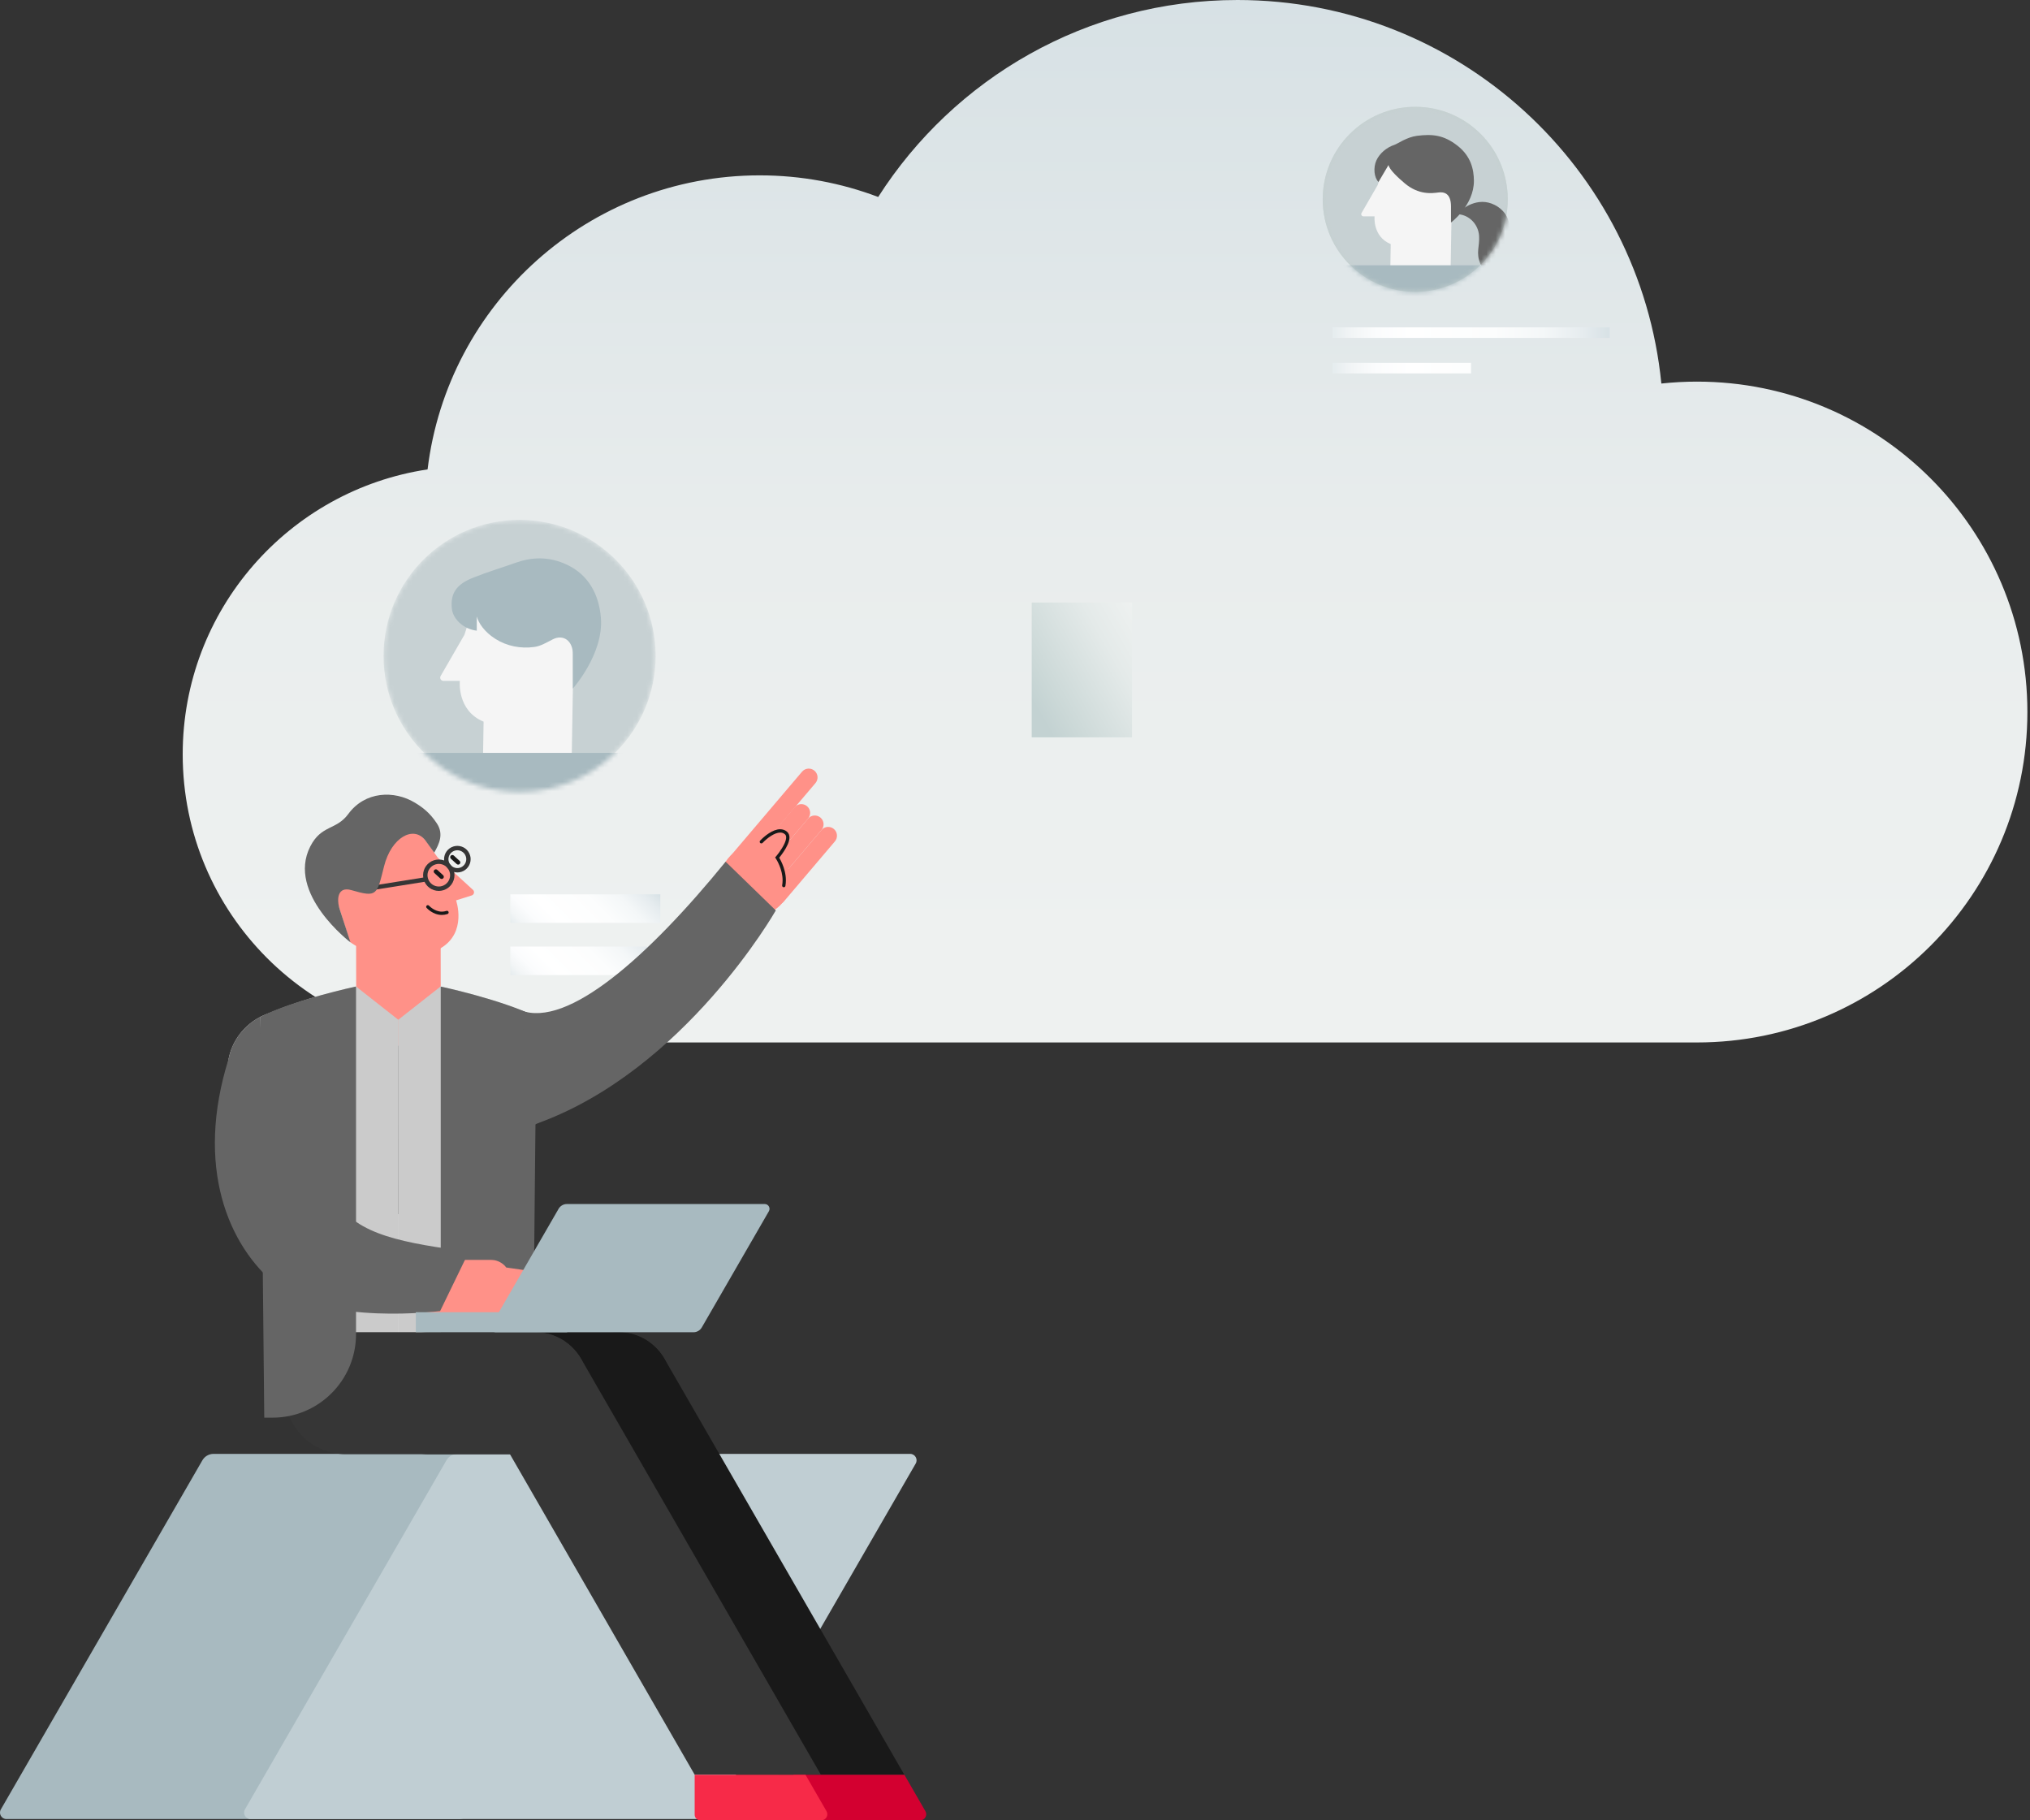 <svg width="435" height="390" viewBox="0 0 435 390" fill="none" xmlns="http://www.w3.org/2000/svg">
<rect x="0" y="0" width="435" height="390" fill="#333333" stroke="none"/>
<g clip-path="url(#clip0_3107_22560)">
<path d="M363.642 81.762C361.063 81.762 358.518 81.903 356.005 82.171C351.431 36.036 312.51 0 265.166 0C232.819 0 204.401 16.823 188.185 42.201C180.294 39.213 171.734 37.57 162.793 37.57C126.14 37.57 95.915 65.075 91.624 100.57C61.921 105.036 39.15 130.663 39.15 161.613C39.15 195.706 66.792 223.347 100.885 223.347H363.647C402.747 223.347 434.44 191.654 434.44 152.554C434.44 113.455 402.747 81.762 363.647 81.762H363.642Z" fill="url(#paint0_linear_3107_22560)"/>
<path d="M285.523 79.999H315.221V77.745H285.523V79.999ZM285.523 70.141V72.395H344.914V70.141H285.523Z" fill="url(#paint1_linear_3107_22560)"/>
<path d="M141.496 202.805H109.352V208.913H141.496V202.805Z" fill="url(#paint2_linear_3107_22560)"/>
<path d="M141.496 191.609H109.352V197.717H141.496V191.609Z" fill="url(#paint3_linear_3107_22560)"/>
<path d="M242.573 129.094H221.082V157.977H242.573V129.094Z" fill="url(#paint4_linear_3107_22560)"/>
<mask id="mask0_3107_22560" style="mask-type:luminance" maskUnits="userSpaceOnUse" x="82" y="111" width="59" height="59">
<path d="M111.337 169.687C127.438 169.687 140.489 156.635 140.489 140.535C140.489 124.435 127.438 111.383 111.337 111.383C95.237 111.383 82.186 124.435 82.186 140.535C82.186 156.635 95.237 169.687 111.337 169.687Z" fill="white"/>
</mask>
<g mask="url(#mask0_3107_22560)">
<path d="M111.337 169.687C127.438 169.687 140.489 156.635 140.489 140.535C140.489 124.435 127.438 111.383 111.337 111.383C95.237 111.383 82.186 124.435 82.186 140.535C82.186 156.635 95.237 169.687 111.337 169.687Z" fill="#C7D1D3"/>
<path d="M98.533 145.882H95.032C94.49 145.882 94.152 145.299 94.425 144.828L99.497 136.043L99.54 135.93C100.594 133.125 101.046 127.939 105.775 127.859H122.762V140.635V147.52L122.466 164.983L103.46 164.884L103.629 154.616C97.865 152.24 98.537 145.882 98.537 145.882H98.533Z" fill="#F5F5F5"/>
<path d="M122.759 147.514C122.759 147.514 129.403 140.083 128.763 132.352C128.335 127.147 125.945 123.195 121.756 121.119C117.455 118.988 113.616 119.472 110.519 120.564C106.722 121.901 104.788 122.432 101.423 123.755C97.762 125.19 96.51 127.147 96.821 130.357C97.037 132.573 99.23 134.766 102.167 135.124V132.065C102.534 133.467 103.79 135.378 106.138 136.869C108.609 138.441 111.578 139.015 114.477 138.615C115.823 138.427 116.839 137.811 118.439 136.987C120.731 135.801 122.839 137.316 122.759 140.347V145.293V147.523V147.514Z" fill="#A8BAC0"/>
<path d="M88.641 179.195H136.955V161.304H88.641V179.195Z" fill="#A8BAC0"/>
</g>
<g style="mix-blend-mode:multiply">
<path d="M303.263 62.533C314.212 62.533 323.088 53.657 323.088 42.708C323.088 31.759 314.212 22.883 303.263 22.883C292.314 22.883 283.438 31.759 283.438 42.708C283.438 53.657 292.314 62.533 303.263 62.533Z" fill="#C4D0CF"/>
</g>
<mask id="mask1_3107_22560" style="mask-type:luminance" maskUnits="userSpaceOnUse" x="283" y="22" width="41" height="41">
<path d="M303.263 62.541C314.212 62.541 323.088 53.665 323.088 42.716C323.088 31.767 314.212 22.891 303.263 22.891C292.314 22.891 283.438 31.767 283.438 42.716C283.438 53.665 292.314 62.541 303.263 62.541Z" fill="white"/>
</mask>
<g mask="url(#mask1_3107_22560)">
<path d="M303.263 62.541C314.212 62.541 323.088 53.665 323.088 42.716C323.088 31.767 314.212 22.891 303.263 22.891C292.314 22.891 283.438 31.767 283.438 42.716C283.438 53.665 292.314 62.541 303.263 62.541Z" fill="#C7D1D3"/>
<path d="M294.553 46.355H292.172C291.805 46.355 291.574 45.955 291.758 45.64L295.207 39.664L295.235 39.588C295.951 37.683 296.261 34.158 299.475 34.102H311.023V42.788V47.471L310.821 59.343L297.899 59.277L298.012 52.299C294.092 50.68 294.548 46.36 294.548 46.36L294.553 46.355Z" fill="#F5F5F5"/>
<path d="M313.263 44.922C313.263 44.922 316.557 41.985 320.307 43.914C322.51 45.048 323.898 47.265 323.324 49.881C321.865 56.531 323.441 59.072 323.441 59.072C323.441 59.072 318.585 59.702 317.225 56.516C316.209 54.131 317.103 52.78 316.947 50.521C316.783 48.121 314.943 46.136 312.548 45.9C312.453 45.891 312.355 45.882 312.256 45.877L313.258 44.917L313.263 44.922Z" fill="#656565"/>
<path d="M310.929 47.674C310.929 47.674 315.865 44.003 315.837 38.728C315.823 36.305 315.207 33.472 312.322 31.218C309.386 28.922 306.967 28.677 303.64 29.1C301.471 29.373 299.494 30.799 298.854 31.011C297.08 31.599 295.631 32.879 294.948 34.357C294.238 35.886 294.44 38.046 295.391 38.987L297.541 35.354C297.711 36.333 299.588 38.074 301.042 39.298C304.031 41.806 306.882 41.411 308.19 41.241C309.456 41.077 310.891 41.396 310.929 44.159V47.674Z" fill="#656565"/>
<path d="M287.833 69H320.684V56.836H287.833V69Z" fill="#A8BAC0"/>
</g>
<path d="M98.358 389.729H1.378C0.319 389.729 -0.344 388.581 0.183 387.664L43.367 312.871C43.861 312.019 44.769 311.492 45.753 311.492H142.733C143.792 311.492 144.455 312.64 143.928 313.558L100.744 388.351C100.25 389.202 99.341 389.729 98.358 389.729Z" fill="#A8BAC0"/>
<path d="M150.662 389.729H53.677C52.618 389.729 51.955 388.581 52.482 387.664L95.666 312.871C96.16 312.019 97.068 311.492 98.052 311.492H195.032C196.091 311.492 196.754 312.64 196.227 313.558L153.043 388.351C152.549 389.202 151.64 389.729 150.657 389.729H150.662Z" fill="#C0CED3"/>
<path d="M167.188 193.956C170.111 191.001 170.087 186.239 167.132 183.317C164.177 180.394 159.415 180.418 156.492 183.373C153.57 186.328 153.594 191.09 156.549 194.013C159.504 196.935 164.266 196.911 167.188 193.956Z" fill="#FF9188"/>
<path d="M156.714 186.089C157.509 186.762 158.7 186.668 159.372 185.873L174.741 167.779C175.414 166.984 175.32 165.793 174.525 165.12C173.73 164.447 172.539 164.542 171.866 165.337L156.497 183.43C155.824 184.226 155.919 185.416 156.714 186.089Z" fill="#FF9188"/>
<path d="M159.546 188.499C160.341 189.171 161.532 189.077 162.205 188.282L173.155 175.388C173.828 174.593 173.734 173.403 172.938 172.73C172.143 172.057 170.952 172.151 170.28 172.946L159.329 185.84C158.656 186.635 158.751 187.826 159.546 188.499Z" fill="#FF9188"/>
<path d="M162.423 190.936C163.218 191.609 164.409 191.515 165.081 190.72L176.032 177.826C176.705 177.031 176.61 175.84 175.815 175.167C175.02 174.494 173.829 174.588 173.156 175.384L162.206 188.277C161.533 189.073 161.627 190.263 162.423 190.936Z" fill="#FF9188"/>
<path d="M165.296 193.381C166.091 194.054 167.282 193.96 167.955 193.165L178.905 180.271C179.578 179.476 179.484 178.285 178.688 177.613C177.893 176.94 176.702 177.034 176.03 177.829L165.079 190.723C164.406 191.518 164.501 192.708 165.296 193.381Z" fill="#FF9188"/>
<path d="M163.404 180.6C163.861 180.116 164.505 179.546 165.188 179.109C165.87 178.671 166.599 178.375 167.192 178.375C167.573 178.375 167.893 178.478 168.194 178.737C168.293 178.822 168.354 178.916 168.397 179.024C168.439 179.132 168.463 179.264 168.463 179.419C168.463 179.763 168.34 180.205 168.138 180.662C167.837 181.349 167.366 182.064 166.976 182.605C166.778 182.873 166.604 183.099 166.477 183.259C166.411 183.339 166.364 183.4 166.326 183.443L166.275 183.504L166.096 183.706L166.246 183.932L166.26 183.951C166.411 184.177 167.705 186.261 167.7 188.605C167.7 188.958 167.672 189.315 167.606 189.678C167.573 189.871 167.7 190.054 167.893 190.087C168.086 190.12 168.27 189.993 168.303 189.8C168.373 189.395 168.406 188.995 168.406 188.605C168.402 185.838 166.844 183.565 166.83 183.537L166.538 183.734L166.806 183.965C166.806 183.965 167.39 183.292 167.973 182.403C168.265 181.956 168.557 181.457 168.783 180.949C169.009 180.44 169.169 179.923 169.169 179.419C169.169 179.198 169.136 178.977 169.051 178.765C168.971 178.558 168.834 178.361 168.656 178.205C168.227 177.829 167.705 177.664 167.187 177.664C166.369 177.664 165.55 178.031 164.802 178.506C164.053 178.986 163.381 179.584 162.886 180.106C162.755 180.247 162.759 180.473 162.901 180.605C163.042 180.737 163.268 180.732 163.399 180.591L163.404 180.6Z" fill="#191919"/>
<path d="M94.414 193.961L76.297 193.989L76.325 211.325L85.407 224.143L94.442 211.316L94.414 193.961Z" fill="#FF9188"/>
<path d="M61.659 242.286C68.79 242.286 74.571 236.505 74.571 229.373C74.571 222.242 68.79 216.461 61.659 216.461C54.527 216.461 48.746 222.242 48.746 229.373C48.746 236.505 54.527 242.286 61.659 242.286Z" fill="#DFDFDF"/>
<path d="M61.659 242.286C68.79 242.286 74.571 236.505 74.571 229.373C74.571 222.242 68.79 216.461 61.659 216.461C54.527 216.461 48.746 222.242 48.746 229.373C48.746 236.505 54.527 242.286 61.659 242.286Z" fill="#656565"/>
<path d="M91.288 310.58C105.03 307.336 113.541 293.567 110.298 279.824C107.054 266.082 93.285 257.571 79.543 260.815C65.8 264.058 57.289 277.828 60.533 291.57C63.776 305.312 77.546 313.823 91.288 310.58Z" fill="#DFDFDF"/>
<path d="M76.302 211.367C76.302 211.367 64.919 213.668 55.775 217.875L57.036 256.349L59.86 285.694H85.36L85.374 218.501L76.302 211.367Z" fill="#CBCBCB"/>
<path d="M94.395 211.367C94.395 211.367 105.778 213.668 114.921 217.875L113.66 256.349L110.94 285.694H85.336L85.322 218.501L94.395 211.367Z" fill="#CBCBCB"/>
<path d="M94.443 211.367V285.859C94.443 295.741 102.452 303.75 112.334 303.75L114.113 303.731L114.974 217.88C107.77 214.219 94.448 211.372 94.448 211.372L94.443 211.367Z" fill="#656565"/>
<path d="M132.606 285.422H91.939C84.725 285.422 78.871 291.271 78.871 298.49C78.871 305.708 84.72 311.557 91.939 311.557H130.733C137.947 311.557 143.801 305.708 143.801 298.49V296.617C143.801 290.433 138.789 285.427 132.61 285.427L132.606 285.422Z" fill="#191919"/>
<path d="M132.334 285.422C136.518 285.422 140.381 287.652 142.475 291.276L193.796 380.251H166.79L122.198 302.984C117.69 295.177 123.323 285.422 132.339 285.422H132.334Z" fill="#191919"/>
<path d="M114.742 285.422H74.076C66.857 285.422 61.008 291.271 61.008 298.49C61.008 305.708 66.857 311.557 74.076 311.557H112.869C120.083 311.557 125.937 305.708 125.937 298.49V296.617C125.937 290.433 120.926 285.427 114.747 285.427L114.742 285.422Z" fill="#363636"/>
<path d="M114.47 285.422C118.653 285.422 122.517 287.652 124.611 291.276L175.894 380.223H148.855L104.329 302.984C99.821 295.177 105.454 285.422 114.47 285.422Z" fill="#363636"/>
<path d="M193.794 380.25H170.049V388.805C170.049 389.464 170.585 390 171.244 390H197.177C198.175 390 198.801 388.918 198.302 388.052L193.799 380.25H193.794Z" fill="#D30030"/>
<path d="M172.604 380.25H148.859V388.805C148.859 389.464 149.396 390 150.055 390H175.988C176.985 390 177.611 388.918 177.112 388.052L172.609 380.25H172.604Z" fill="#F72A48"/>
<path d="M114.902 277.953L112.441 275.675C113.246 275.718 113.97 275.148 114.083 274.33L114.135 273.962C114.257 273.101 113.66 272.301 112.799 272.179L108.488 271.563C107.881 270.763 106.992 270.193 105.971 270C105.91 269.986 105.844 269.977 105.783 269.972C105.594 269.944 105.406 269.93 105.213 269.93H93.251C89.957 269.93 87.289 272.598 87.289 275.892C87.289 279.186 89.957 281.854 93.251 281.854H101.632L103.919 283.967C104.583 284.579 105.618 284.541 106.234 283.877C106.564 283.52 106.7 283.059 106.658 282.607L106.968 282.894C107.632 283.506 108.667 283.468 109.284 282.805C109.627 282.433 109.759 281.948 109.698 281.487L110.008 281.774C110.672 282.386 111.707 282.348 112.323 281.685C112.662 281.322 112.794 280.847 112.742 280.39C113.406 280.96 114.403 280.908 115.006 280.263C115.617 279.6 115.58 278.565 114.916 277.948L114.902 277.953Z" fill="#FF9188"/>
<path d="M76.292 211.352V285.843C76.292 295.725 68.283 303.734 58.401 303.734H56.627L55.766 217.864C62.97 214.203 76.292 211.356 76.292 211.356V211.352Z" fill="#656565"/>
<path d="M48.986 226.867L74.256 232.476C74.256 232.476 68.105 250.015 72.053 257.158C76.242 264.729 87.018 266.334 100.471 268.202L94.311 280.898C94.311 280.898 70.03 284.004 59.423 275.472C48.817 266.941 41.772 249.869 48.986 226.872V226.867Z" fill="#656565"/>
<path d="M109.082 242.2C116.214 242.2 121.995 236.419 121.995 229.287C121.995 222.156 116.214 216.375 109.082 216.375C101.951 216.375 96.17 222.156 96.17 229.287C96.17 236.419 101.951 242.2 109.082 242.2Z" fill="#656565"/>
<path d="M111.582 216.461C121.61 220.334 138.913 204.979 155.491 184.617L166.244 195.059C166.244 195.059 146.795 229.289 115.111 240.7L111.582 216.456V216.461Z" fill="#656565"/>
<path d="M94.424 203.157C100.165 199.759 97.732 192.903 97.732 192.903L101.087 191.844C101.605 191.68 101.75 191.016 101.35 190.649L93.826 183.76L93.751 183.666C91.892 181.299 89.887 176.461 85.328 177.812L69.041 182.955L74.998 201.821C74.998 201.821 77.681 203.886 82.217 205.082C86.466 206.202 91.04 205.162 94.419 203.162L94.424 203.157Z" fill="#FF9188"/>
<path d="M93.709 186.373C93.521 186.201 93.23 186.214 93.058 186.402C92.885 186.59 92.898 186.882 93.086 187.054L94.332 188.194C94.52 188.367 94.812 188.354 94.984 188.166C95.156 187.978 95.143 187.686 94.955 187.514L93.709 186.373Z" fill="#191919"/>
<path d="M97.244 183.303C97.056 183.131 96.765 183.144 96.593 183.332C96.421 183.52 96.433 183.811 96.621 183.983L97.867 185.124C98.055 185.296 98.347 185.283 98.519 185.096C98.691 184.908 98.678 184.616 98.49 184.444L97.244 183.303Z" fill="#191919"/>
<path d="M91.418 194.515C91.418 194.515 91.756 194.901 92.326 195.273C92.891 195.645 93.704 196.026 94.688 196.026C95.069 196.026 95.479 195.964 95.897 195.828C96.081 195.767 96.184 195.569 96.123 195.381C96.062 195.197 95.865 195.094 95.676 195.155C95.328 195.268 94.999 195.32 94.688 195.32C93.897 195.32 93.206 195.005 92.712 194.68C92.467 194.52 92.269 194.355 92.138 194.237C92.072 194.176 92.02 194.129 91.987 194.096L91.949 194.059L91.94 194.049C91.813 193.903 91.587 193.889 91.441 194.016C91.295 194.143 91.281 194.369 91.413 194.515H91.418Z" fill="#191919"/>
<path d="M96.787 186.647L96.34 186.788C96.415 187.033 96.453 187.273 96.453 187.513C96.453 188.544 95.789 189.499 94.754 189.824C94.514 189.899 94.269 189.936 94.029 189.936C92.999 189.936 92.044 189.273 91.719 188.238C91.644 187.993 91.606 187.753 91.606 187.513C91.606 186.482 92.269 185.527 93.305 185.203C93.549 185.127 93.79 185.09 94.029 185.09C95.06 185.09 96.015 185.753 96.34 186.788L96.787 186.647L97.234 186.506C96.782 185.071 95.455 184.148 94.025 184.148C93.691 184.148 93.352 184.2 93.018 184.304C91.582 184.755 90.66 186.082 90.66 187.513C90.66 187.847 90.712 188.186 90.815 188.52C91.267 189.955 92.594 190.878 94.025 190.878C94.359 190.878 94.698 190.826 95.032 190.722C96.467 190.271 97.389 188.944 97.389 187.513C97.389 187.179 97.338 186.84 97.234 186.506L96.787 186.647Z" fill="#363636"/>
<path d="M100.273 183.363L99.826 183.504C99.887 183.697 99.916 183.885 99.916 184.078C99.916 184.888 99.393 185.641 98.579 185.899C98.386 185.961 98.198 185.989 98.005 185.989C97.196 185.989 96.443 185.466 96.184 184.652C96.123 184.459 96.095 184.271 96.095 184.078C96.095 183.269 96.617 182.516 97.431 182.257C97.624 182.196 97.812 182.168 98.005 182.168C98.814 182.168 99.567 182.69 99.826 183.504L100.273 183.363L100.72 183.222C100.339 182.003 99.215 181.227 98.005 181.227C97.723 181.227 97.436 181.269 97.153 181.358C95.935 181.739 95.158 182.864 95.158 184.074C95.158 184.356 95.201 184.643 95.29 184.925C95.671 186.144 96.796 186.92 98.005 186.92C98.287 186.92 98.575 186.878 98.857 186.789C100.076 186.408 100.852 185.283 100.852 184.069C100.852 183.786 100.81 183.499 100.72 183.217L100.273 183.358V183.363Z" fill="#363636"/>
<path d="M91.22 187.93L80.053 189.713C79.794 189.756 79.62 189.995 79.663 190.254C79.705 190.513 79.945 190.687 80.204 190.645L91.37 188.861L91.22 187.934V187.93Z" fill="#363636"/>
<path d="M75.084 201.887C75.084 201.887 61.353 191.464 66.478 181.37C68.863 176.674 72.04 177.93 74.642 174.387C78.209 169.53 84.453 169.267 88.938 171.992C90.618 173.017 92.133 174.166 93.615 176.415C95.135 178.721 94.1 180.834 93.046 182.674L91.079 179.968C88.571 176.838 83.86 179.408 82.303 185.586C80.745 191.765 80.872 192.339 75.277 190.706C72.402 189.869 72.007 192.541 72.863 195.031L75.094 201.887H75.084Z" fill="#656565"/>
<path d="M148.602 285.433H106.213C105.418 285.433 104.923 284.576 105.319 283.889L119.695 258.991C120.062 258.356 120.744 257.961 121.478 257.961H163.867C164.662 257.961 165.157 258.817 164.761 259.504L150.385 284.402C150.018 285.038 149.336 285.433 148.602 285.433Z" fill="#A8BAC0"/>
<path d="M121.533 281.141H89.102V285.428H121.533V281.141Z" fill="#A8BAC0"/>
</g>
<defs>
<linearGradient id="paint0_linear_3107_22560" x1="236.79" y1="223.347" x2="236.79" y2="0" gradientUnits="userSpaceOnUse">
<stop offset="0.09" stop-color="#EEF1F0"/>
<stop offset="0.47" stop-color="#E9EDED"/>
<stop offset="0.91" stop-color="#DAE3E6"/>
<stop offset="1" stop-color="#D7E1E5"/>
</linearGradient>
<linearGradient id="paint1_linear_3107_22560" x1="285.523" y1="75.072" x2="344.914" y2="75.072" gradientUnits="userSpaceOnUse">
<stop stop-color="#E5ECEE"/>
<stop offset="0.07" stop-color="#F2F5F6"/>
<stop offset="0.16" stop-color="#FBFCFD"/>
<stop offset="0.28" stop-color="white"/>
<stop offset="0.58" stop-color="#FCFDFD"/>
<stop offset="0.76" stop-color="#F4F7F8"/>
<stop offset="0.9" stop-color="#E6ECEF"/>
<stop offset="1" stop-color="#D7E1E5"/>
</linearGradient>
<linearGradient id="paint2_linear_3107_22560" x1="115.86" y1="215.425" x2="134.988" y2="196.297" gradientUnits="userSpaceOnUse">
<stop stop-color="#E5ECEE"/>
<stop offset="0.07" stop-color="#F2F5F6"/>
<stop offset="0.16" stop-color="#FBFCFD"/>
<stop offset="0.28" stop-color="white"/>
<stop offset="0.58" stop-color="#FCFDFD"/>
<stop offset="0.76" stop-color="#F4F7F8"/>
<stop offset="0.9" stop-color="#E6ECEF"/>
<stop offset="1" stop-color="#D7E1E5"/>
</linearGradient>
<linearGradient id="paint3_linear_3107_22560" x1="115.86" y1="204.23" x2="134.988" y2="185.101" gradientUnits="userSpaceOnUse">
<stop stop-color="#E5ECEE"/>
<stop offset="0.07" stop-color="#F2F5F6"/>
<stop offset="0.16" stop-color="#FBFCFD"/>
<stop offset="0.28" stop-color="white"/>
<stop offset="0.58" stop-color="#FCFDFD"/>
<stop offset="0.76" stop-color="#F4F7F8"/>
<stop offset="0.9" stop-color="#E6ECEF"/>
<stop offset="1" stop-color="#D7E1E5"/>
</linearGradient>
<linearGradient id="paint4_linear_3107_22560" x1="246.14" y1="135.272" x2="217.515" y2="151.799" gradientUnits="userSpaceOnUse">
<stop stop-color="#EEF1F0"/>
<stop offset="0.28" stop-color="#E4EAE9"/>
<stop offset="0.74" stop-color="#CBD8D7"/>
<stop offset="0.88" stop-color="#C3D2D2"/>
</linearGradient>
<clipPath id="clip0_3107_22560">
<rect width="434.436" height="390" fill="white"/>
</clipPath>
</defs>
</svg>
